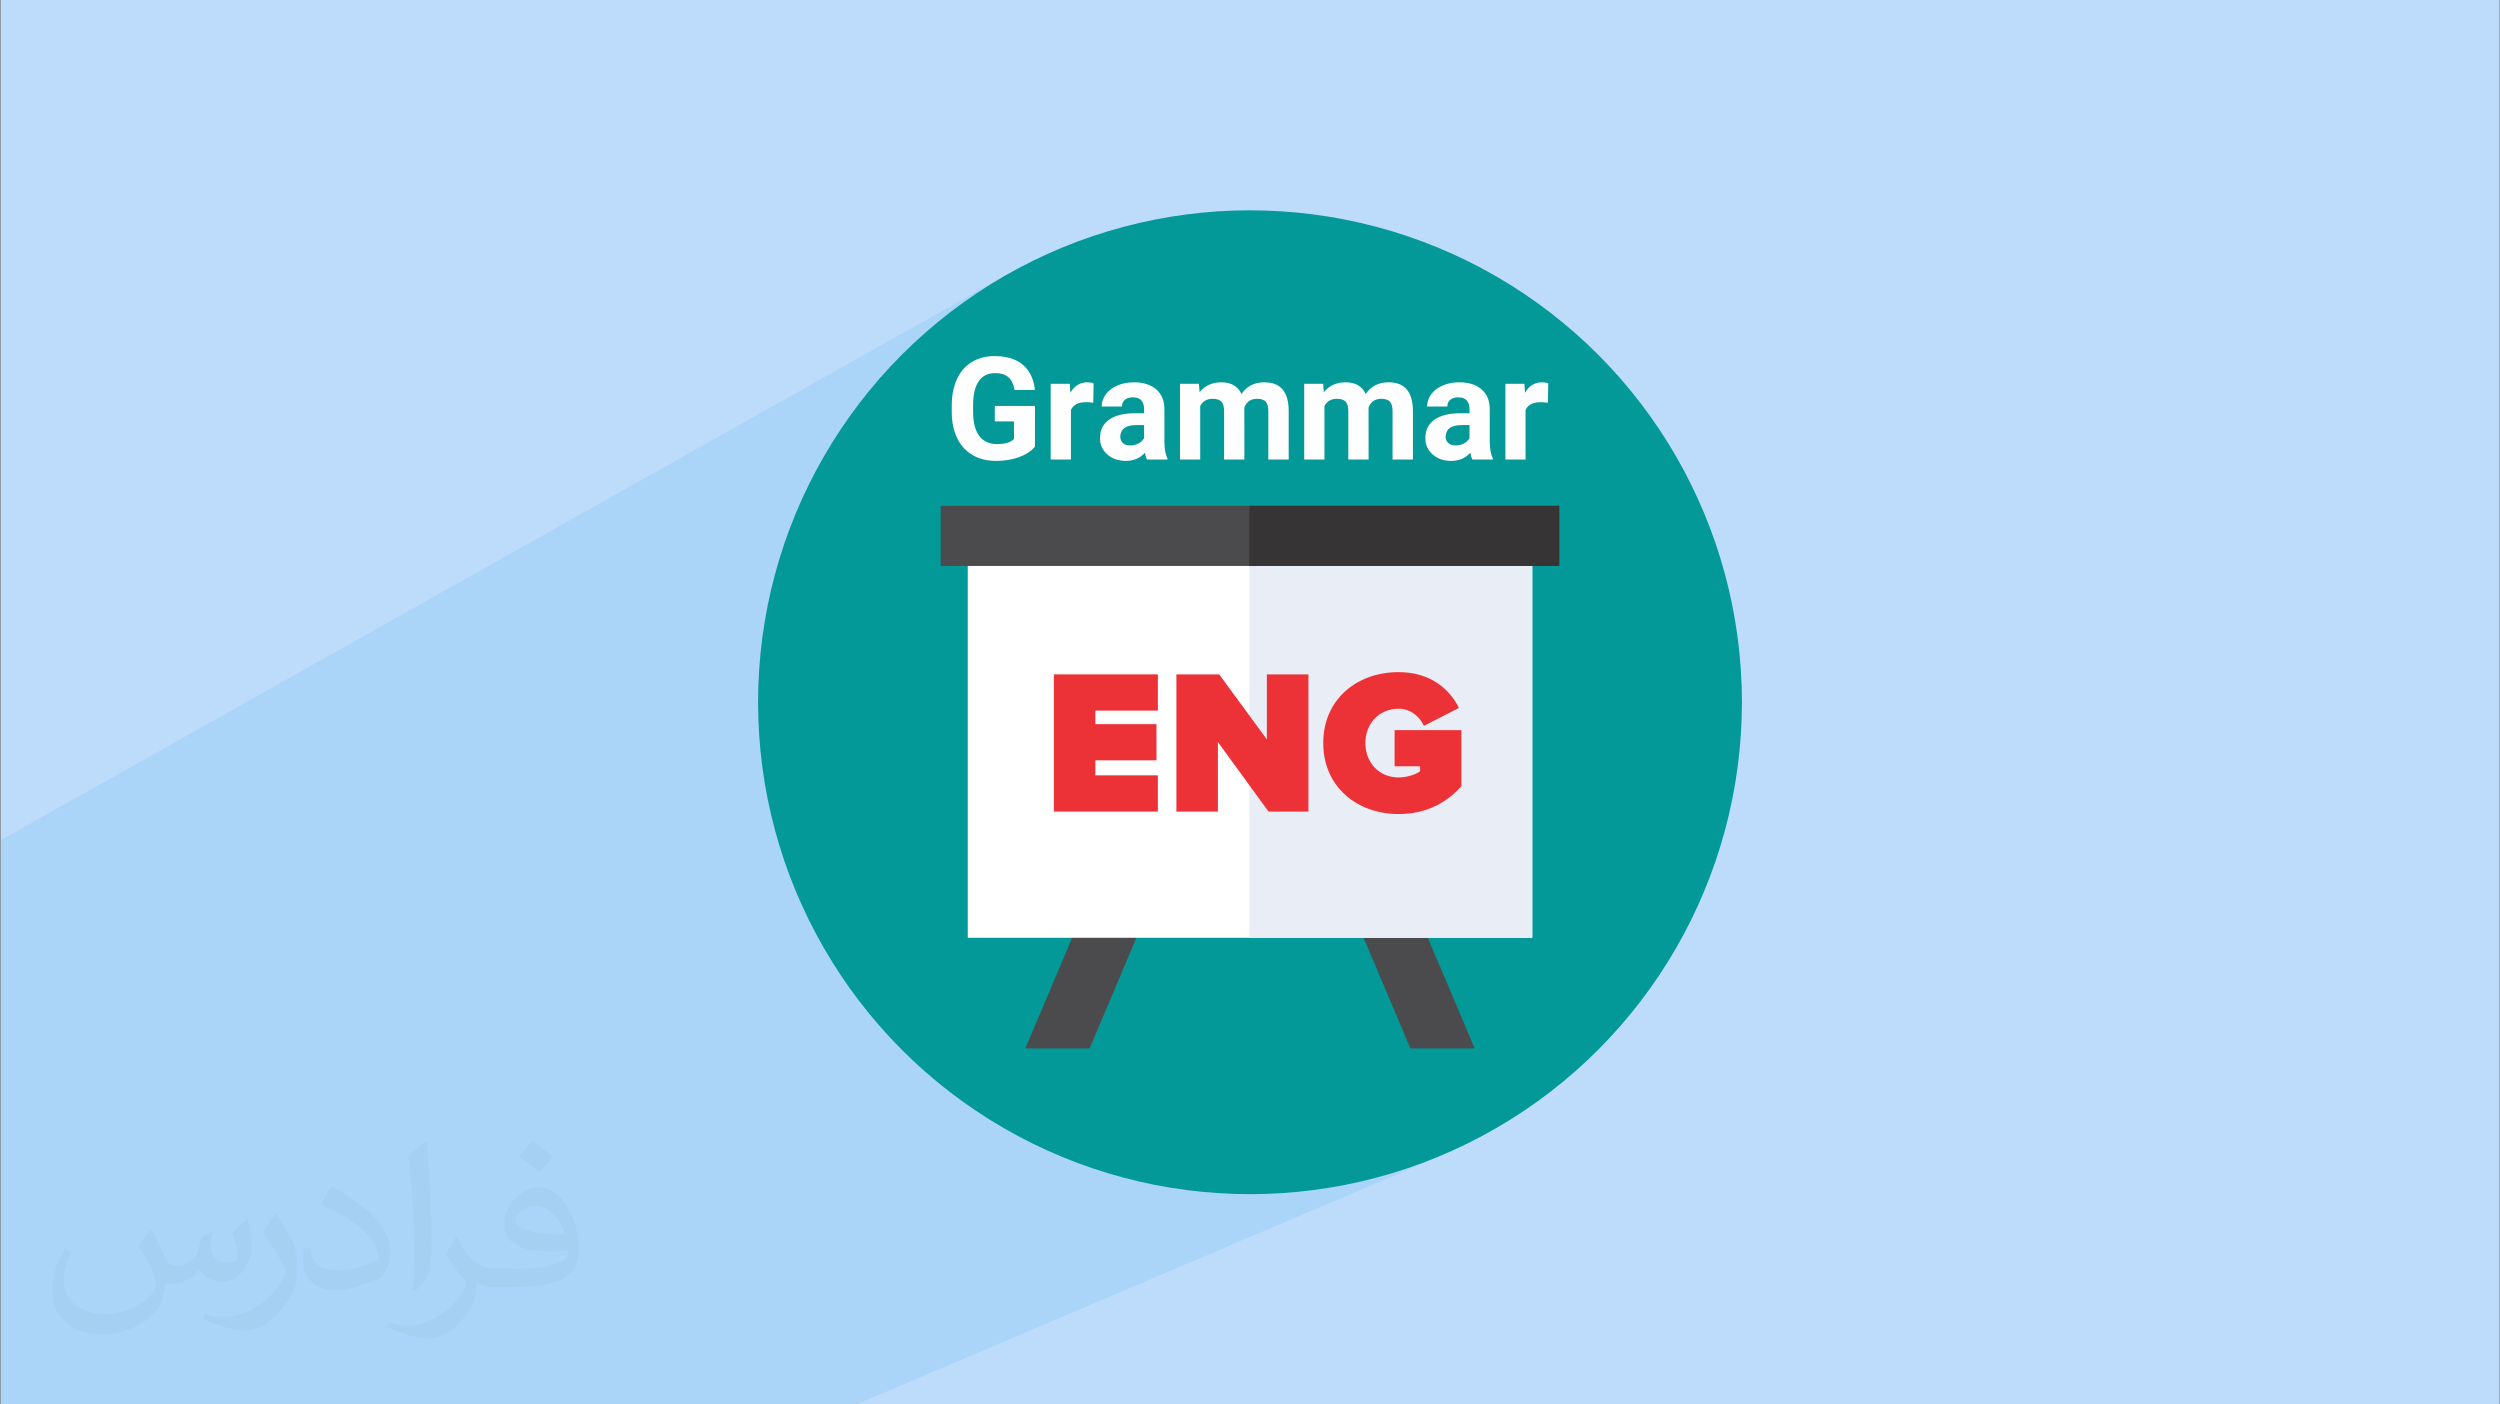 <?xml version="1.0" encoding="UTF-8"?>
<!DOCTYPE svg PUBLIC "-//W3C//DTD SVG 1.1//EN" "http://www.w3.org/Graphics/SVG/1.1/DTD/svg11.dtd">
<!-- Creator: CorelDRAW 2017 -->
<svg xmlns="http://www.w3.org/2000/svg" xml:space="preserve" width="356px" height="200px" version="1.1" style="shape-rendering:geometricPrecision; text-rendering:geometricPrecision; image-rendering:optimizeQuality; fill-rule:evenodd; clip-rule:evenodd"
viewBox="0 0 356000 200000"
 xmlns:xlink="http://www.w3.org/1999/xlink"
 enable-background="new 0 0 512 512">
 <rect x="0" y="0" width="356000" height="200000" fill="#808080" stroke="none"/>
 <defs>
  <style type="text/css">
   <![CDATA[
    .fil4 {fill:#4B4B4D}
    .fil7 {fill:#373435}
    .fil8 {fill:#ED3237}
    .fil3 {fill:#039999}
    .fil0 {fill:#BDDCFC}
    .fil6 {fill:#E9EDF5}
    .fil5 {fill:white}
    .fil9 {fill:#FEFEFE;fill-rule:nonzero}
    .fil2 {fill:#373435;fill-opacity:0.031}
    .fil1 {fill:#0098DA;fill-opacity:0.102}
   ]]>
  </style>
 </defs>
 <g id="Layer_x0020_1">
  <polygon class="fil0" points="100,0 355930,0 355930,200000 100,200000 "/>
  <polygon class="fil1" points="100,169770 100,169520 100,169290 100,168940 100,168350 100,167770 100,167540 100,167260 100,166860 100,166780 100,166320 100,166180 100,165670 100,165030 100,164930 100,164200 100,163850 100,163560 100,162960 100,161440 100,160750 100,159500 100,159010 100,157980 100,157710 100,157280 100,156570 100,156250 100,155180 100,154900 100,154610 100,153850 100,153090 100,152950 100,152650 100,151710 100,151220 100,151020 100,150820 100,149890 100,149780 100,149470 100,149270 100,148700 100,148370 100,146990 100,146830 100,146710 100,146450 100,145950 100,145930 100,144700 100,144410 100,143920 100,143680 100,143170 100,143020 100,142860 100,141320 100,140790 100,140730 100,140590 100,140380 100,138950 100,138580 100,138100 100,137830 100,137430 100,136150 100,135860 100,135120 100,130660 100,128080 100,119640 144610,38400 141680,40090 138830,41910 136090,43870 133440,45950 130900,48150 128470,50470 126150,52900 123950,55440 121870,58090 119910,60830 118980,62290 138730,51360 139100,51190 139480,51040 139880,50920 140290,50830 140720,50760 141160,50720 141610,50710 142240,50730 142830,50790 143390,50880 143910,51020 144400,51190 144850,51410 145270,51660 145650,51940 146000,52270 146300,52630 146580,53030 146810,53460 147010,53920 147170,54430 147300,54960 147380,55530 143210,57810 143820,57810 149620,54650 152340,54650 152390,55400 153460,54810 153770,54650 154100,54530 154450,54460 154830,54440 154950,54440 155060,54450 155180,54460 155290,54470 155400,54490 155510,54520 155620,54540 155720,54580 155690,56720 158600,55150 158840,55020 159100,54900 159370,54790 159650,54700 159930,54620 160220,54550 160520,54500 160830,54470 161150,54450 161470,54440 161960,54450 162420,54500 162860,54580 163270,54690 163650,54830 164010,55010 164340,55210 164640,55440 164910,55710 165150,56000 165240,56140 168030,54650 170730,54650 170800,55530 171790,54990 172170,54790 172570,54640 173000,54530 173450,54460 173920,54440 174420,54470 174880,54540 175300,54670 175680,54850 176020,55090 176320,55370 176570,55700 178170,54850 178590,54670 179040,54540 179520,54470 180030,54440 180460,54460 180850,54500 181220,54580 181560,54700 181880,54840 182160,55020 182420,55230 182640,55470 182850,55740 183020,56050 183030,56060 185720,54650 188420,54650 188480,55520 189860,54790 190260,54640 190680,54530 191140,54460 191610,54440 192110,54470 192570,54540 192990,54670 193370,54850 193710,55090 194010,55370 194250,55690 195860,54850 196280,54670 196730,54540 197210,54470 197720,54440 198140,54460 198540,54500 198910,54580 199250,54700 199560,54840 199850,55020 200100,55230 200330,55470 200540,55740 200710,56050 200860,56380 200980,56750 201070,57150 205180,55020 205430,54900 205700,54790 205980,54700 206260,54620 206560,54550 206860,54500 207170,54470 207480,54450 207810,54440 208290,54450 208750,54500 209190,54580 209600,54690 209980,54830 210340,55010 210670,55210 210970,55440 211250,55710 211480,56000 211550,56100 214360,54650 217080,54650 217130,55360 218510,54650 218840,54530 219200,54460 219570,54440 219690,54440 219810,54450 219920,54460 220040,54470 220150,54490 220260,54520 220360,54540 220470,54580 220420,57350 217240,58970 217240,65440 204190,72030 222040,72030 222040,80590 222040,80590 218190,82470 218190,133540 218190,133540 205690,139130 209990,149290 165170,168860 167330,169240 170840,169690 174390,169960 178000,170050 181600,169960 185160,169690 188670,169240 192120,168630 195510,167840 198830,166900 202090,165800 205270,164540 121920,200000 93850,200000 69490,200000 69490,200000 44440,200000 29330,200000 22380,200000 21510,200000 20450,200000 11820,200000 10710,200000 8510,200000 6330,200000 3710,200000 2580,200000 860,200000 570,200000 100,200000 100,199210 100,199080 100,198810 100,197430 100,196460 100,196390 100,195300 100,192970 100,192600 100,191450 100,190420 100,189350 100,189340 100,189090 100,188990 100,185310 100,185170 100,184610 100,183020 100,182390 100,179740 100,179210 100,175060 100,173130 100,172990 100,172190 100,171210 100,171000 "/>
 </g>
 <g id="Layer_x0020_1_0">
  <path class="fil2" d="M21650 175320c680,1060 1160,2020 1550,3080 290,670 480,1820 2010,1820 470,0 1060,-100 1630,-480 680,-290 1160,-860 1350,-1630l580 -2020 1440 -670 100 100c-190,760 -300,1530 -300,2010 0,1730 1460,2310 2600,2310 660,0 1240,-290 1240,-960 0,-770 -370,-2120 -770,-3360 680,-680 1350,-1350 2120,-1920l100 90c370,1440 560,2880 560,3840 0,960 -370,1920 -750,2590 -680,1350 -1930,2410 -3450,2410 -1150,0 -2400,-580 -3280,-1640l-80 0c-880,1060 -2130,1920 -4140,1920l-670 0c-100,1350 -400,2310 -870,3170 -1250,2400 -4810,4040 -8170,4040 -4700,0 -7010,-2690 -7010,-6340 0,-2210 770,-4320 1830,-5760l960 380c-680,1350 -1160,2590 -1160,3840 0,3360 2780,4990 5960,4990 2880,0 6530,-1820 7200,-4030 -280,-2400 -1140,-3450 -2500,-5660 380,-670 960,-1440 1640,-2210l100 0 0 0 190 90 0 0 0 0 0 0 -10 0 0 0 0 0zm54210 -12770c960,580 1920,1350 2870,2210 -580,770 -1150,1440 -2010,2020 -960,-770 -1930,-1440 -2890,-2110 680,-770 1350,-1440 1930,-2120l0 0 100 0 0 0 0 0 0 0zm470 9220c-1630,0 -2890,1060 -2890,1830 0,1630 3180,2200 7010,2200 -480,-1920 -2110,-4030 -4120,-4030l0 0 0 0zm-3560 8930c2130,0 3950,-100 5290,-380 1530,-390 2870,-1160 2870,-1730 0,-100 0,-290 -90,-480 -870,90 -1830,90 -2780,90 -2780,0 -5000,-670 -5860,-2200 -200,-480 -390,-960 -390,-1540 0,-1540 680,-3070 1830,-4030 960,-870 2020,-1350 3180,-1350 1910,0 3540,1540 4590,4040 580,1340 1060,2880 1060,4890 0,1350 -380,2400 -1150,3270 -1540,1440 -4310,2010 -8640,2010l-1920 0 0 0 -480 0c-1060,0 -1830,-190 -2400,-670l-100 0c0,290 100,480 100,670 0,960 -290,2210 -960,3170 -1930,2880 -4050,4130 -5780,4130 -1820,0 -4040,-670 -6040,-1630l380 -670c660,280 1540,480 2780,480 3270,0 7490,-3170 8070,-6150 -100,-290 -290,-570 -670,-960 -960,-1150 -1540,-2110 -2110,-3070 480,-960 960,-1730 1340,-2400l190 0c1350,2780 2700,4420 5480,4420l490 0 0 0 2010 0 0 0 -290 90 0 0 0 0 0 0 0 0 0 0 0 0zm-14040 2980c200,-1350 290,-2790 290,-4130l0 -2020c0,-3740 -480,-9220 -860,-12770 670,-770 1640,-1630 2410,-2210l190 100c480,4510 670,9700 670,14500 0,1250 -90,2490 -190,3360 -100,1150 -770,2010 -2120,3360l-290 -100 0 0 -100 -90 0 0 0 0 0 0 0 0 0 0 0 0zm-14490 -5960c90,1730 970,3170 3930,3170 1920,0 3470,-480 5290,-1340 290,-100 480,-290 480,-480 0,-1150 -860,-2590 -2310,-3940 -1340,-1250 -3270,-2400 -4900,-3070 -570,-290 -770,-480 -770,-770 0,-480 680,-1540 1250,-2300l190 0c1920,1050 4130,2590 5770,4220 1450,1540 2400,3170 2400,4900 0,1250 -390,2490 -1060,3650 -2100,1050 -4420,1920 -6720,1920 -2790,0 -4620,-1350 -4620,-4320 0,-290 0,-870 100,-1540l970 0 0 0 0 -100 0 0 0 0 0 0 0 0 0 0 0 0zm-5010 -4990l1730 2790c670,1050 1250,2110 1250,3930l0 2310c0,1820 -1150,3740 -3070,5760 -1440,1340 -2790,1920 -4050,1920 -1820,0 -3830,-580 -6230,-1630l290 -680c770,200 1630,390 2690,390 3450,0 6910,-2500 8550,-5570 190,-390 280,-670 280,-860 0,-390 -190,-770 -380,-1060 -860,-1630 -1820,-3170 -2880,-4510 570,-870 1150,-1730 1730,-2600l90 0 0 0 0 -190 0 0 0 0 0 0 0 0 0 0 0 0z"/>
  <g id="_2308161157456">
   <g>
    <g>
     <g>
      <g>
       <g>
        <g>
         <circle class="fil3" cx="178000" cy="100000" r="70050"/>
        </g>
       </g>
      </g>
     </g>
    </g>
   </g>
   <g>
    <g>
     <g>
      <g>
       <polygon class="fil4" points="155160,149290 146010,149290 157780,121480 166930,121480 "/>
      </g>
      <g>
       <polygon class="fil4" points="200840,149290 209990,149290 198220,121480 189070,121480 "/>
      </g>
     </g>
     <g>
      <polygon class="fil5" points="137810,76660 218200,76660 218200,133540 137810,133540 "/>
     </g>
     <g>
      <polygon class="fil6" points="177900,76660 218190,76660 218190,133540 177900,133540 "/>
     </g>
     <g>
      <polygon class="fil4" points="133960,72030 222040,72030 222040,80590 133960,80590 "/>
     </g>
     <g>
      <polygon class="fil7" points="177900,72030 222040,72030 222040,80590 177900,80590 "/>
     </g>
     <g>
      <polygon class="fil8" points="150070,115570 150070,96030 164880,96030 164880,101190 155980,101190 155980,103120 164680,103120 164680,108270 155980,108270 155980,110410 164880,110410 164880,115570 150070,115570 "/>
      <polygon class="fil8" points="180640,115570 173430,105670 173430,115570 167520,115570 167520,96030 173610,96030 180400,105290 180400,96030 186320,96030 186320,115570 "/>
      <path class="fil8" d="M188430 105810c0,-6260 4830,-10100 10740,-10100 4660,0 7350,2580 8580,5100l-4980 2550c-550,-1210 -1840,-2440 -3600,-2440 -2840,0 -4740,2170 -4740,4890 0,2730 1900,4900 4740,4900 1120,0 2430,-410 3050,-880l0 -710 -3630 0 0 -5150 9510 0 0 7990c-2160,2410 -5090,3960 -8930,3960 -5910,0 -10740,-3870 -10740,-10110z"/>
     </g>
    </g>
    <path class="fil9" d="M147380 63600c-540,650 -1300,1150 -2280,1500 -990,360 -2080,530 -3280,530 -1250,0 -2360,-270 -3300,-820 -950,-540 -1680,-1340 -2200,-2380 -510,-1040 -780,-2270 -790,-3690l0 -990c0,-1450 250,-2700 740,-3760 480,-1060 1190,-1870 2110,-2430 920,-570 2000,-850 3240,-850 1720,0 3060,410 4030,1230 970,830 1550,2020 1730,3590l-2910 0c-140,-830 -430,-1440 -890,-1830 -460,-380 -1080,-570 -1870,-570 -1020,0 -1800,380 -2330,1140 -530,770 -810,1900 -810,3420l0 930c0,1520 290,2670 870,3450 580,780 1430,1170 2540,1170 1130,0 1930,-240 2410,-720l0 -2510 -2730 0 0 -2200 5720 0 0 5790zm8300 -6250c-390,-60 -730,-80 -1030,-80 -1090,0 -1810,370 -2150,1110l0 7060 -2880 0 0 -10790 2720 0 80 1280c580,-990 1390,-1490 2410,-1490 320,0 620,40 900,140l-50 2770zm7650 8090c-130,-260 -230,-580 -290,-970 -700,780 -1610,1160 -2720,1160 -1060,0 -1940,-300 -2630,-910 -700,-610 -1050,-1380 -1050,-2310 0,-1150 430,-2030 1280,-2640 850,-610 2070,-920 3670,-920l1330 0 0 -620c0,-500 -130,-900 -380,-1200 -260,-300 -660,-450 -1220,-450 -480,0 -860,120 -1140,350 -270,230 -410,550 -410,960l-2890 0c0,-630 200,-1210 590,-1740 380,-530 930,-950 1630,-1250 710,-310 1500,-460 2370,-460 1340,0 2390,340 3170,1000 780,680 1170,1620 1170,2830l0 4670c10,1030 160,1800 430,2330l0 170 -2910 0zm-2390 -2010c430,0 820,-90 1180,-280 360,-190 630,-450 800,-760l0 -1860 -1080 0c-1440,0 -2210,500 -2300,1500l-10 170c0,360 130,660 380,890 250,230 590,340 1030,340zm9790 -8780l90 1200c770,-940 1800,-1410 3100,-1410 1390,0 2350,550 2870,1660 760,-1110 1840,-1660 3240,-1660 1170,0 2040,340 2620,1030 570,680 860,1710 860,3080l0 6890 -2900 0 0 -6890c0,-600 -120,-1050 -360,-1340 -240,-280 -660,-420 -1260,-420 -870,0 -1470,410 -1800,1240l10 7410 -2890 0 0 -6880c0,-620 -120,-1070 -370,-1350 -240,-280 -660,-420 -1250,-420 -820,0 -1410,340 -1780,1020l0 7630 -2880 0 0 -10790 2700 0zm17690 0l90 1200c770,-940 1800,-1410 3100,-1410 1390,0 2350,550 2870,1660 760,-1110 1840,-1660 3240,-1660 1170,0 2040,340 2610,1030 580,680 870,1710 870,3080l0 6890 -2900 0 0 -6890c0,-600 -120,-1050 -360,-1340 -240,-280 -660,-420 -1260,-420 -870,0 -1470,410 -1800,1240l10 7410 -2890 0 0 -6880c0,-620 -120,-1070 -370,-1350 -240,-280 -660,-420 -1250,-420 -820,0 -1410,340 -1780,1020l0 7630 -2880 0 0 -10790 2700 0zm21250 10790c-140,-260 -240,-580 -300,-970 -700,780 -1600,1160 -2720,1160 -1060,0 -1940,-300 -2630,-910 -700,-610 -1050,-1380 -1050,-2310 0,-1150 430,-2030 1280,-2640 850,-610 2070,-920 3670,-920l1340 0 0 -620c0,-500 -130,-900 -390,-1200 -260,-300 -660,-450 -1210,-450 -490,0 -870,120 -1140,350 -280,230 -420,550 -420,960l-2880 0c0,-630 190,-1210 580,-1740 380,-530 930,-950 1640,-1250 700,-310 1490,-460 2370,-460 1330,0 2390,340 3160,1000 780,680 1170,1620 1170,2830l0 4670c20,1030 160,1800 440,2330l0 170 -2910 0zm-2400 -2010c430,0 830,-90 1190,-280 360,-190 620,-450 800,-760l0 -1860 -1090 0c-1440,0 -2200,500 -2300,1500l-10 170c0,360 130,660 380,890 250,230 600,340 1030,340zm13150 -6080c-390,-60 -730,-80 -1020,-80 -1100,0 -1820,370 -2160,1110l0 7060 -2870 0 0 -10790 2710 0 80 1280c580,-990 1390,-1490 2410,-1490 320,0 620,40 900,140l-50 2770z"/>
   </g>
  </g>
 </g>
</svg>
